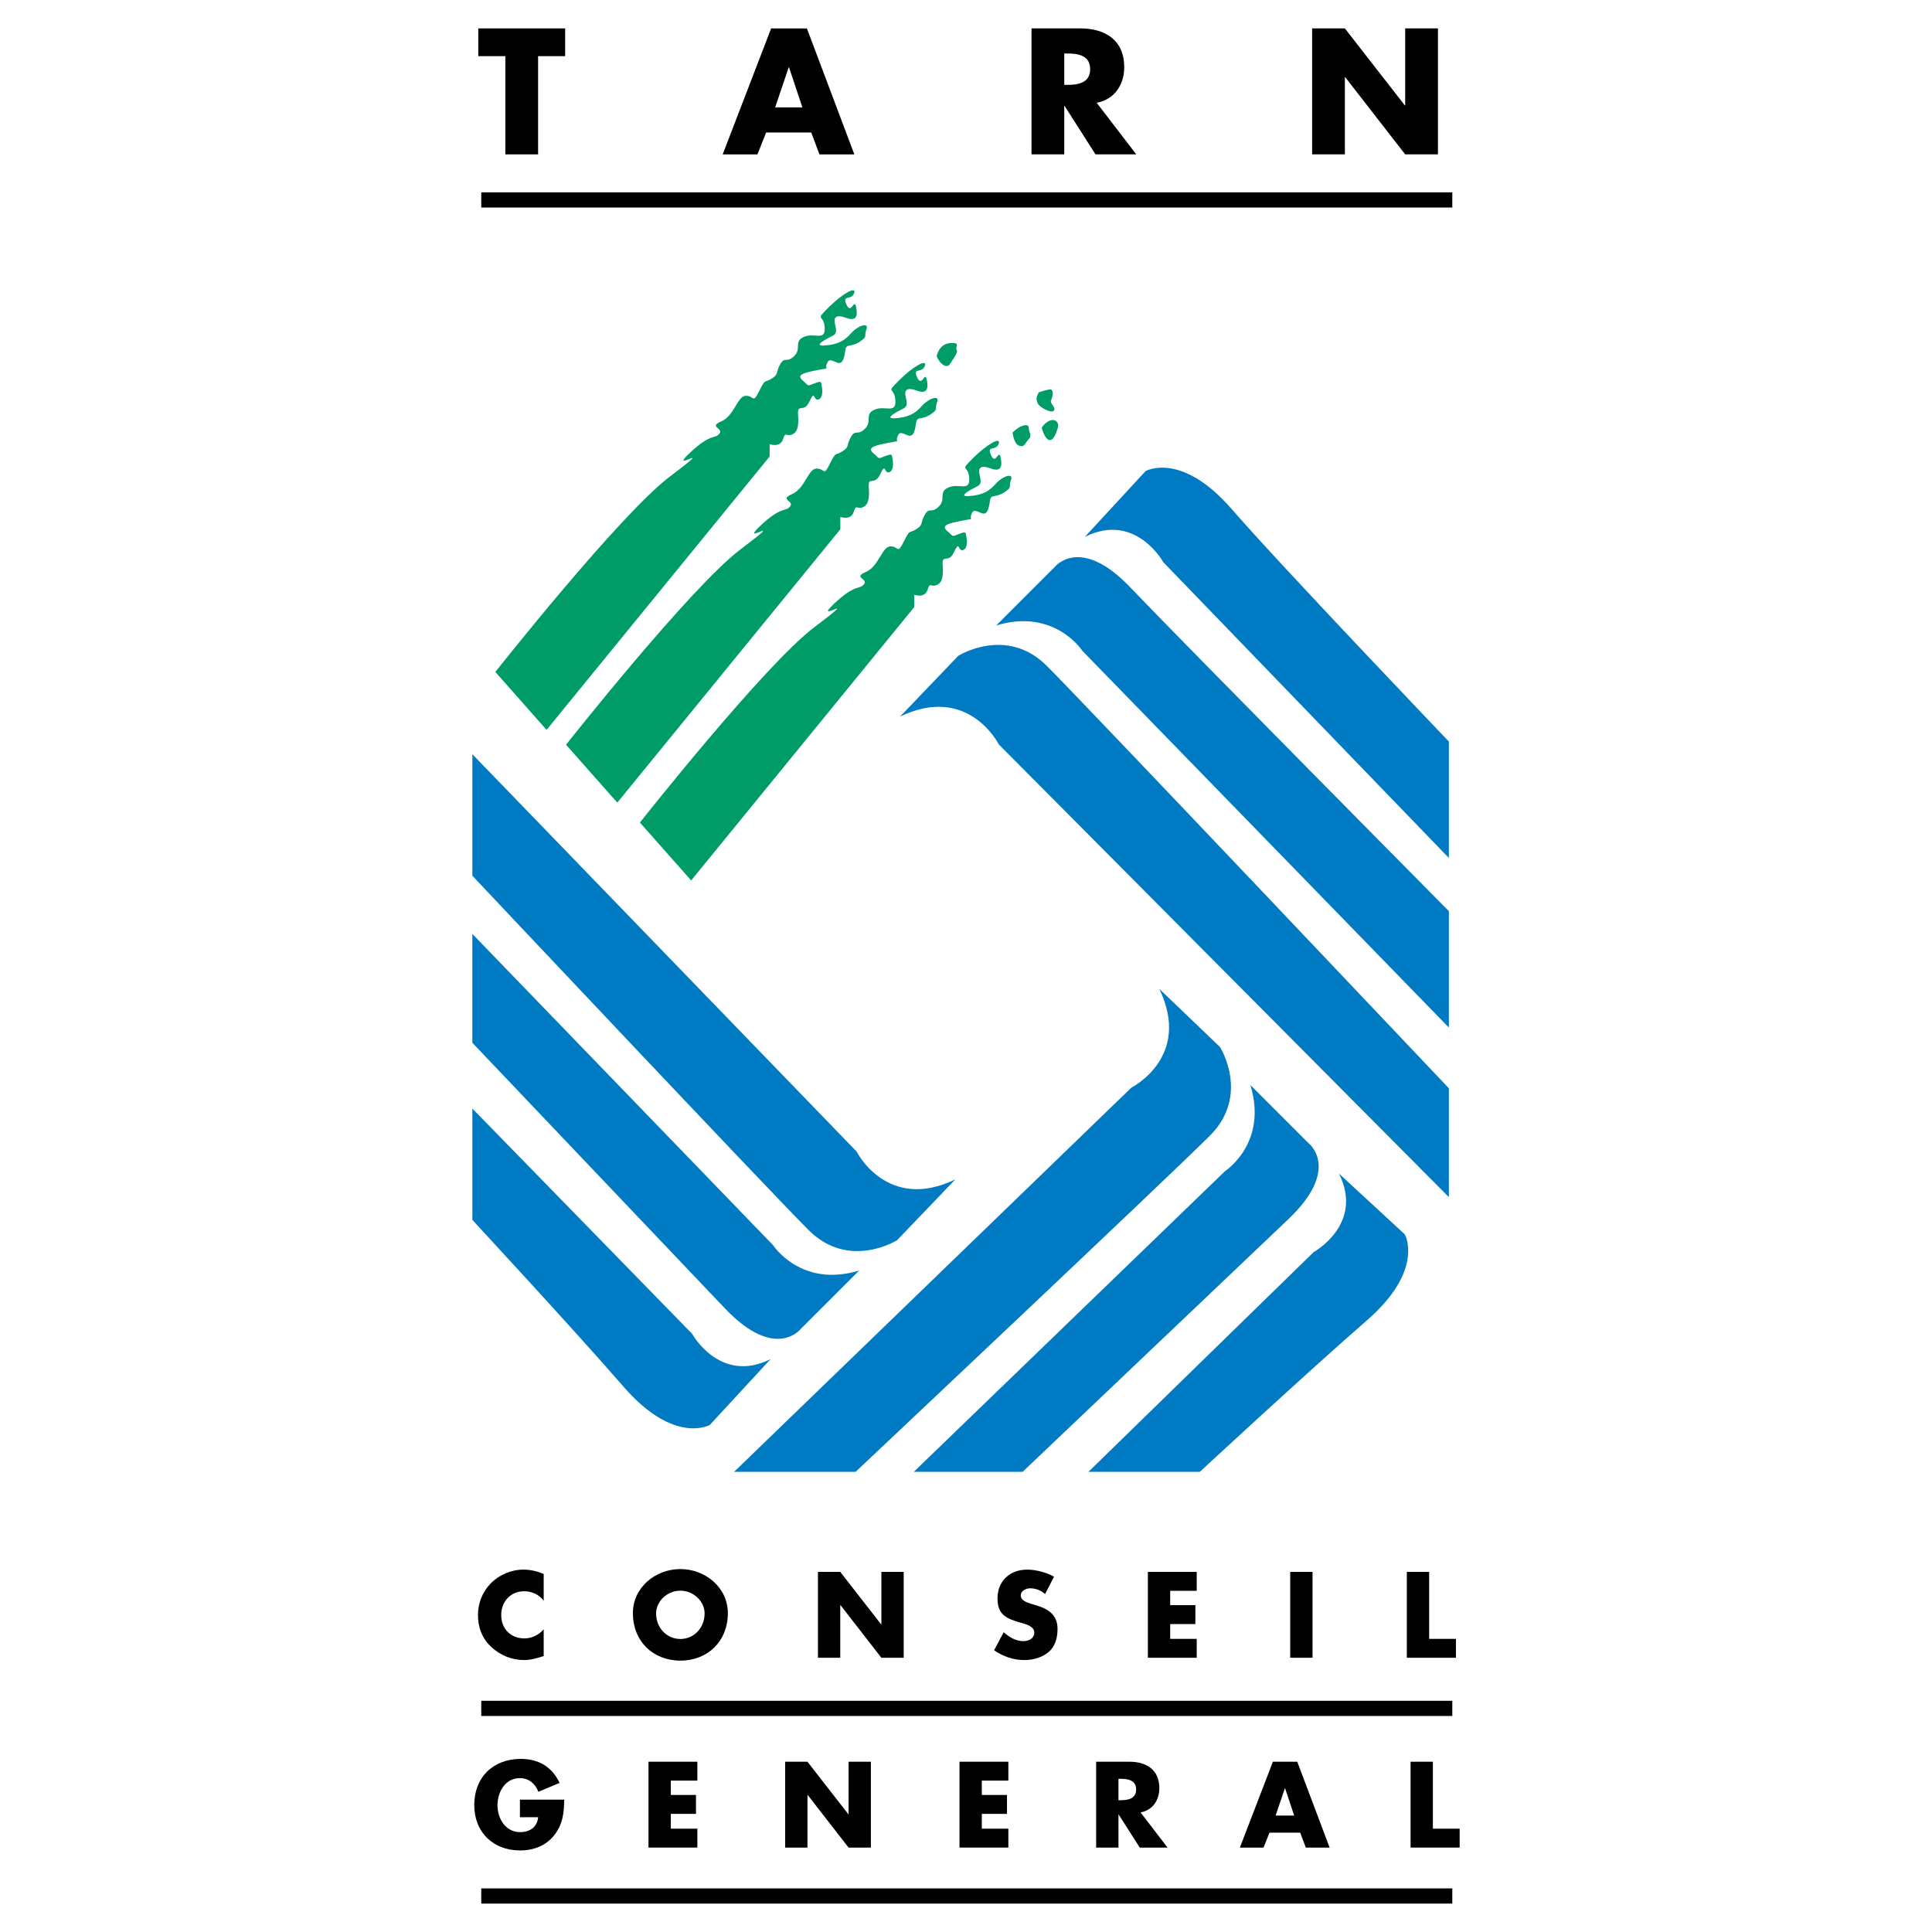 <?xml version="1.0" encoding="utf-8"?>
<!-- Generator: Adobe Illustrator 13.0.0, SVG Export Plug-In . SVG Version: 6.00 Build 14948)  -->
<!DOCTYPE svg PUBLIC "-//W3C//DTD SVG 1.0//EN" "http://www.w3.org/TR/2001/REC-SVG-20010904/DTD/svg10.dtd">
<svg version="1.0" id="Layer_1" xmlns="http://www.w3.org/2000/svg" xmlns:xlink="http://www.w3.org/1999/xlink" x="0px" y="0px"
	 width="192.756px" height="192.756px" viewBox="0 0 192.756 192.756" enable-background="new 0 0 192.756 192.756"
	 xml:space="preserve">
<g>
	<polygon fill-rule="evenodd" clip-rule="evenodd" fill="#FFFFFF" points="0,0 192.756,0 192.756,192.756 0,192.756 0,0 	"/>
	<polygon fill-rule="evenodd" clip-rule="evenodd" points="53.686,15.402 50.419,15.402 50.419,5.602 47.719,5.602 47.719,2.834 
		56.386,2.834 56.386,5.602 53.686,5.602 53.686,15.402 	"/>
	<path fill-rule="evenodd" clip-rule="evenodd" d="M76.437,13.219l-0.867,2.184h-3.467l4.834-12.568h3.567l4.734,12.568h-3.483
		l-0.817-2.184H76.437L76.437,13.219z M78.721,6.718h-0.033l-1.351,4h2.717L78.721,6.718L78.721,6.718z"/>
	<path fill-rule="evenodd" clip-rule="evenodd" d="M113.366,15.402h-4.067l-3.084-4.834h-0.033v4.834h-3.267V2.834h4.883
		c2.484,0,4.368,1.184,4.368,3.867c0,1.733-0.968,3.234-2.751,3.55L113.366,15.402L113.366,15.402z M106.182,8.468h0.316
		c1.067,0,2.268-0.2,2.268-1.567c0-1.367-1.2-1.567-2.268-1.567h-0.316V8.468L106.182,8.468z"/>
	<polygon fill-rule="evenodd" clip-rule="evenodd" points="130.912,2.834 134.179,2.834 140.163,10.519 140.196,10.519 
		140.196,2.834 143.464,2.834 143.464,15.402 140.196,15.402 134.213,7.702 134.179,7.702 134.179,15.402 130.912,15.402 
		130.912,2.834 	"/>
	<polygon points="48.016,19.19 144.896,19.19 144.896,20.705 48.016,20.705 48.016,19.19 	"/>
	<path fill-rule="evenodd" clip-rule="evenodd" d="M54.245,159.703c-0.455-0.613-1.193-0.943-1.955-0.943
		c-1.363,0-2.284,1.045-2.284,2.375c0,1.352,0.932,2.33,2.318,2.33c0.727,0,1.454-0.354,1.92-0.91v2.67
		c-0.739,0.229-1.273,0.398-1.966,0.398c-1.193,0-2.33-0.455-3.216-1.262c-0.943-0.852-1.375-1.965-1.375-3.238
		c0-1.17,0.443-2.295,1.262-3.137c0.841-0.863,2.057-1.385,3.261-1.385c0.716,0,1.375,0.158,2.034,0.432V159.703L54.245,159.703z"/>
	<path fill-rule="evenodd" clip-rule="evenodd" d="M72.618,160.953c0,2.771-1.989,4.727-4.738,4.727
		c-2.75,0-4.738-1.955-4.738-4.727c0-2.592,2.272-4.408,4.738-4.408S72.618,158.361,72.618,160.953L72.618,160.953z M65.459,160.965
		c0,1.477,1.091,2.557,2.42,2.557c1.329,0,2.42-1.08,2.42-2.557c0-1.182-1.091-2.262-2.42-2.262
		C66.55,158.703,65.459,159.783,65.459,160.965L65.459,160.965z"/>
	<polygon fill-rule="evenodd" clip-rule="evenodd" points="81.606,156.828 83.833,156.828 87.912,162.066 87.936,162.066 
		87.936,156.828 90.162,156.828 90.162,165.396 87.936,165.396 83.856,160.146 83.833,160.146 83.833,165.396 81.606,165.396 
		81.606,156.828 	"/>
	<path fill-rule="evenodd" clip-rule="evenodd" d="M104.273,159.033c-0.409-0.342-0.932-0.568-1.477-0.568
		c-0.409,0-0.955,0.238-0.955,0.715c0,0.5,0.603,0.693,0.988,0.818l0.568,0.172c1.193,0.352,2.114,0.953,2.114,2.34
		c0,0.852-0.205,1.727-0.887,2.307c-0.671,0.568-1.568,0.807-2.432,0.807c-1.08,0-2.136-0.363-3.011-0.977l0.954-1.797
		c0.557,0.49,1.216,0.887,1.978,0.887c0.522,0,1.079-0.262,1.079-0.863c0-0.625-0.875-0.84-1.353-0.977
		c-1.397-0.398-2.318-0.762-2.318-2.42c0-1.74,1.239-2.875,2.955-2.875c0.863,0,1.92,0.271,2.682,0.703L104.273,159.033
		L104.273,159.033z"/>
	<polygon fill-rule="evenodd" clip-rule="evenodd" points="116.75,158.715 116.75,160.146 119.262,160.146 119.262,162.033 
		116.75,162.033 116.75,163.51 119.397,163.51 119.397,165.396 114.523,165.396 114.523,156.828 119.397,156.828 119.397,158.715 
		116.75,158.715 	"/>
	<polygon fill-rule="evenodd" clip-rule="evenodd" points="130.951,165.396 128.725,165.396 128.725,156.828 130.951,156.828 
		130.951,165.396 	"/>
	<polygon fill-rule="evenodd" clip-rule="evenodd" points="142.587,163.51 145.258,163.51 145.258,165.396 140.36,165.396 
		140.36,156.828 142.587,156.828 142.587,163.51 	"/>
	<path fill-rule="evenodd" clip-rule="evenodd" d="M56.293,179.551c-0.023,1.25-0.114,2.318-0.875,3.387
		c-0.841,1.17-2.102,1.68-3.534,1.68c-2.693,0-4.567-1.828-4.567-4.521c0-2.783,1.886-4.613,4.647-4.613
		c1.761,0,3.125,0.795,3.863,2.398l-2.113,0.885c-0.307-0.816-0.955-1.363-1.852-1.363c-1.466,0-2.227,1.398-2.227,2.705
		c0,1.33,0.795,2.682,2.261,2.682c0.966,0,1.705-0.5,1.795-1.488h-1.818v-1.75H56.293L56.293,179.551z"/>
	<polygon fill-rule="evenodd" clip-rule="evenodd" points="66.927,177.652 66.927,179.084 69.438,179.084 69.438,180.971 
		66.927,180.971 66.927,182.447 69.575,182.447 69.575,184.334 64.7,184.334 64.7,175.768 69.575,175.768 69.575,177.652 
		66.927,177.652 	"/>
	<polygon fill-rule="evenodd" clip-rule="evenodd" points="78.333,175.768 80.561,175.768 84.64,181.006 84.663,181.006 
		84.663,175.768 86.889,175.768 86.889,184.334 84.663,184.334 80.583,179.084 80.561,179.084 80.561,184.334 78.333,184.334 
		78.333,175.768 	"/>
	<polygon fill-rule="evenodd" clip-rule="evenodd" points="97.956,177.652 97.956,179.084 100.467,179.084 100.467,180.971 
		97.956,180.971 97.956,182.447 100.604,182.447 100.604,184.334 95.729,184.334 95.729,175.768 100.604,175.768 100.604,177.652 
		97.956,177.652 	"/>
	<path fill-rule="evenodd" clip-rule="evenodd" d="M116.486,184.334h-2.772l-2.102-3.295h-0.023v3.295h-2.227v-8.566h3.329
		c1.693,0,2.977,0.807,2.977,2.635c0,1.182-0.658,2.205-1.874,2.42L116.486,184.334L116.486,184.334z M111.589,179.607h0.216
		c0.728,0,1.546-0.137,1.546-1.068s-0.818-1.068-1.546-1.068h-0.216V179.607L111.589,179.607z"/>
	<path fill-rule="evenodd" clip-rule="evenodd" d="M126.656,182.846l-0.591,1.488h-2.363l3.295-8.566h2.432l3.227,8.566h-2.375
		l-0.557-1.488H126.656L126.656,182.846z M128.213,178.414h-0.023l-0.92,2.727h1.852L128.213,178.414L128.213,178.414z"/>
	<polygon fill-rule="evenodd" clip-rule="evenodd" points="142.959,182.447 145.63,182.447 145.63,184.334 140.732,184.334 
		140.732,175.768 142.959,175.768 142.959,182.447 	"/>
	<polygon points="48.016,169.688 144.896,169.688 144.896,171.203 48.016,171.203 48.016,169.688 	"/>
	<polygon points="48.016,188.406 144.896,188.406 144.896,189.922 48.016,189.922 48.016,188.406 	"/>
	<path fill-rule="evenodd" clip-rule="evenodd" fill="#007AC2" d="M47.126,75.248l38.34,39.645c0,0,3.03,6.061,9.848,2.777
		l-5.808,6.061c0,0-4.798,3.031-8.838-1.01c-4.041-4.041-33.542-35.352-33.542-35.352V75.248L47.126,75.248z"/>
	<path fill-rule="evenodd" clip-rule="evenodd" fill="#007AC2" d="M47.126,93.177l30.007,31.06c0,0,2.778,4.293,8.585,2.525
		l-5.808,5.807c0,0-2.525,3.283-7.576-2.02s-25.209-26.514-25.209-26.514V93.177L47.126,93.177z"/>
	<path fill-rule="evenodd" clip-rule="evenodd" fill="#007AC2" d="M47.126,110.6l21.927,22.475c0,0,2.778,5.051,7.828,2.525
		l-6.061,6.564c0,0-3.535,2.02-8.585-3.787c-5.05-5.809-15.109-16.666-15.109-16.666V110.6L47.126,110.6z"/>
	<path fill-rule="evenodd" clip-rule="evenodd" fill="#007AC2" d="M144.555,119.438L99.649,74.27c0,0-3.03-6.061-9.848-2.778
		l5.808-6.061c0,0,4.798-3.03,8.838,1.01c4.04,4.041,40.107,42.138,40.107,42.138V119.438L144.555,119.438z"/>
	<path fill-rule="evenodd" clip-rule="evenodd" fill="#007AC2" d="M144.555,102.52l-36.572-37.593c0,0-2.777-4.292-8.586-2.525
		l5.809-5.808c0,0,2.524-3.283,7.575,2.02c5.05,5.303,31.774,32.291,31.774,32.291V102.52L144.555,102.52z"/>
	<path fill-rule="evenodd" clip-rule="evenodd" fill="#007AC2" d="M144.555,85.602l-28.492-29.513c0,0-2.777-5.05-7.827-2.525
		l6.061-6.565c0,0,3.534-2.021,8.585,3.788c5.05,5.808,21.674,23.2,21.674,23.2V85.602L144.555,85.602z"/>
	<path fill-rule="evenodd" clip-rule="evenodd" fill="#007AC2" d="M73.241,146.846l39.645-38.34c0,0,6.06-3.029,2.777-9.848
		l6.061,5.809c0,0,3.03,4.797-1.01,8.838c-4.041,4.039-35.353,33.541-35.353,33.541H73.241L73.241,146.846z"/>
	<path fill-rule="evenodd" clip-rule="evenodd" fill="#007AC2" d="M91.169,146.846l31.059-30.006c0,0,4.293-2.777,2.525-8.586
		l5.808,5.809c0,0,3.282,2.523-2.021,7.574s-26.514,25.209-26.514,25.209H91.169L91.169,146.846z"/>
	<path fill-rule="evenodd" clip-rule="evenodd" fill="#007AC2" d="M108.593,146.846l22.474-21.926c0,0,5.05-2.777,2.525-7.828
		l6.565,6.061c0,0,2.02,3.535-3.788,8.586c-5.808,5.049-16.666,15.107-16.666,15.107H108.593L108.593,146.846z"/>
	<path fill-rule="evenodd" clip-rule="evenodd" fill="#009C68" d="M76.787,44.315v1.23L54.534,72.818l-5.113-5.776
		c0,0,12.405-15.719,17.423-19.506c5.019-3.788-0.284-0.19,1.894-2.273c2.178-2.083,2.557-1.42,3.03-1.989
		c0.473-0.568-1.137-0.663,0.189-1.23c1.326-0.568,1.61-2.557,2.462-2.557c0.853,0,0.663,0.853,1.326-0.473s0.474-0.758,1.231-1.231
		c0.757-0.474,0.378-0.568,0.852-1.421c0.474-0.852,0.663-0.095,1.42-0.852c0.758-0.757-0.095-1.42,0.947-1.894
		c1.042-0.473,2.178,0.474,2.083-0.947s-1.042-0.568,0.378-1.988c1.421-1.42,2.841-2.178,2.557-1.42s-1.231,0.095-0.758,1.136
		c0.474,1.042,0.758-0.663,0.947,0.189c0.189,0.852,0.095,1.515-0.947,1.136c-1.042-0.379-1.325-0.095-1.136,0.663
		c0.189,0.757,0.095,0.947-0.284,1.136c-0.379,0.189-2.083,1.042-0.758,0.947s1.988-0.474,2.651-1.231
		c0.663-0.758,1.799-1.136,1.515-0.379s0.189,0.663-0.663,1.231c-0.852,0.568-1.326,0.189-1.42,0.758
		c-0.095,0.568-0.189,1.609-0.852,1.326c-0.663-0.284-0.853-0.379-1.042,0.189c-0.189,0.568,0.473,0.285-0.947,0.568
		c-1.42,0.284-2.083,0.474-1.42,1.042c0.663,0.568,0.378,0.568,1.136,0.284c0.757-0.284,0.663-0.189,0.757,0.284
		s0.095,1.231-0.378,1.326c-0.474,0.095-0.284-1.042-0.853,0.189c-0.568,1.231-1.231,0.095-1.136,1.326s-0.095,1.799-0.663,1.988
		c-0.568,0.19-0.568-0.378-0.852,0.474S76.787,44.315,76.787,44.315L76.787,44.315z"/>
	<path fill-rule="evenodd" clip-rule="evenodd" fill="#009C68" d="M83.841,51.575v1.231L61.588,80.078l-5.113-5.776
		c0,0,12.405-15.719,17.423-19.507c5.019-3.788-0.284-0.189,1.894-2.272c2.178-2.083,2.557-1.42,3.03-1.988
		c0.474-0.568-1.136-0.663,0.189-1.231c1.326-0.568,1.61-2.557,2.462-2.557c0.852,0,0.663,0.852,1.325-0.474
		c0.663-1.325,0.474-0.757,1.231-1.23c0.757-0.474,0.378-0.568,0.852-1.421c0.474-0.852,0.663-0.094,1.42-0.852
		c0.757-0.757-0.095-1.42,0.947-1.894c1.042-0.473,2.178,0.474,2.083-0.947s-1.042-0.568,0.378-1.989
		c1.42-1.42,2.841-2.178,2.557-1.42c-0.284,0.757-1.231,0.095-0.758,1.136s0.758-0.663,0.947,0.189
		c0.189,0.853,0.094,1.516-0.947,1.137s-1.326-0.095-1.136,0.663c0.189,0.758,0.095,0.947-0.284,1.136
		c-0.379,0.19-2.083,1.042-0.757,0.947s1.988-0.474,2.651-1.231c0.663-0.757,1.799-1.136,1.515-0.379s0.189,0.663-0.663,1.231
		c-0.852,0.568-1.326,0.189-1.42,0.758s-0.189,1.609-0.852,1.326c-0.663-0.284-0.853-0.379-1.042,0.189
		c-0.189,0.568,0.474,0.284-0.947,0.568c-1.421,0.284-2.083,0.473-1.421,1.042c0.663,0.568,0.379,0.568,1.137,0.284
		c0.757-0.284,0.663-0.189,0.757,0.284c0.095,0.473,0.095,1.231-0.379,1.326c-0.473,0.095-0.284-1.042-0.852,0.189
		s-1.231,0.095-1.136,1.326s-0.095,1.799-0.663,1.988c-0.568,0.189-0.568-0.378-0.852,0.474S83.841,51.575,83.841,51.575
		L83.841,51.575z"/>
	<path fill-rule="evenodd" clip-rule="evenodd" fill="#009C68" d="M91.211,59.34v1.231L68.958,87.842l-5.113-5.776
		c0,0,12.405-15.719,17.423-19.506s-0.284-0.189,1.894-2.273c2.178-2.083,2.557-1.42,3.03-1.988
		c0.474-0.568-1.136-0.663,0.189-1.231c1.326-0.568,1.61-2.557,2.462-2.557c0.852,0,0.663,0.853,1.325-0.473
		c0.663-1.326,0.474-0.758,1.231-1.231c0.757-0.474,0.379-0.568,0.852-1.421c0.474-0.852,0.663-0.094,1.42-0.852
		c0.757-0.758-0.095-1.421,0.947-1.894c1.042-0.474,2.178,0.473,2.083-0.947s-1.042-0.568,0.378-1.988
		c1.421-1.42,2.841-2.178,2.557-1.42c-0.284,0.758-1.23,0.095-0.758,1.136c0.474,1.042,0.758-0.663,0.947,0.189
		c0.189,0.852,0.095,1.515-0.947,1.136c-1.041-0.379-1.325-0.095-1.136,0.663c0.189,0.757,0.095,0.947-0.284,1.136
		s-2.083,1.042-0.757,0.947c1.326-0.095,1.989-0.474,2.651-1.231c0.663-0.757,1.8-1.136,1.516-0.378
		c-0.284,0.757,0.189,0.663-0.663,1.23c-0.853,0.568-1.326,0.189-1.42,0.758c-0.095,0.568-0.189,1.609-0.853,1.326
		c-0.663-0.284-0.853-0.379-1.042,0.189c-0.189,0.568,0.474,0.285-0.946,0.568c-1.421,0.284-2.083,0.474-1.421,1.042
		c0.663,0.568,0.379,0.568,1.137,0.284c0.757-0.284,0.663-0.189,0.757,0.284s0.095,1.231-0.379,1.326
		c-0.473,0.095-0.284-1.042-0.852,0.189s-1.231,0.095-1.136,1.326c0.095,1.23-0.095,1.799-0.663,1.988
		c-0.568,0.19-0.568-0.378-0.853,0.474C92.253,59.718,91.211,59.34,91.211,59.34L91.211,59.34z"/>
	<path fill-rule="evenodd" clip-rule="evenodd" fill="#009C68" d="M93.453,35.556c0.379,0.852,1.042,1.231,1.326,0.758
		s0.852-1.136,0.663-1.42c-0.189-0.284,0.474-0.758-0.663-0.663S93.453,35.556,93.453,35.556L93.453,35.556z"/>
	<path fill-rule="evenodd" clip-rule="evenodd" fill="#009C68" d="M103.647,39.139c-0.284,0.473-0.284,0.757-0.095,1.136
		c0.189,0.379,1.421,1.042,1.609,0.663c0.189-0.379-0.473-0.663-0.283-1.042c0.189-0.379,0.283-1.136-0.189-1.042
		C104.216,38.949,103.647,39.139,103.647,39.139L103.647,39.139z"/>
	<path fill-rule="evenodd" clip-rule="evenodd" fill="#009C68" d="M101.027,43.147c0.758-0.758,1.61-0.947,1.61-0.473
		c0,0.473,0.379,0.757,0,1.136c-0.379,0.379-0.379,0.852-0.947,0.663C101.123,44.284,101.027,43.147,101.027,43.147L101.027,43.147z
		"/>
	<path fill-rule="evenodd" clip-rule="evenodd" fill="#009C68" d="M103.932,42.674c0.284-0.474,0.853-0.853,1.23-0.758
		c0.38,0.095,0.475,0.473,0.38,0.758c-0.095,0.284-0.38,1.325-0.853,1.23C104.216,43.81,103.932,42.674,103.932,42.674
		L103.932,42.674z"/>
</g>
</svg>
